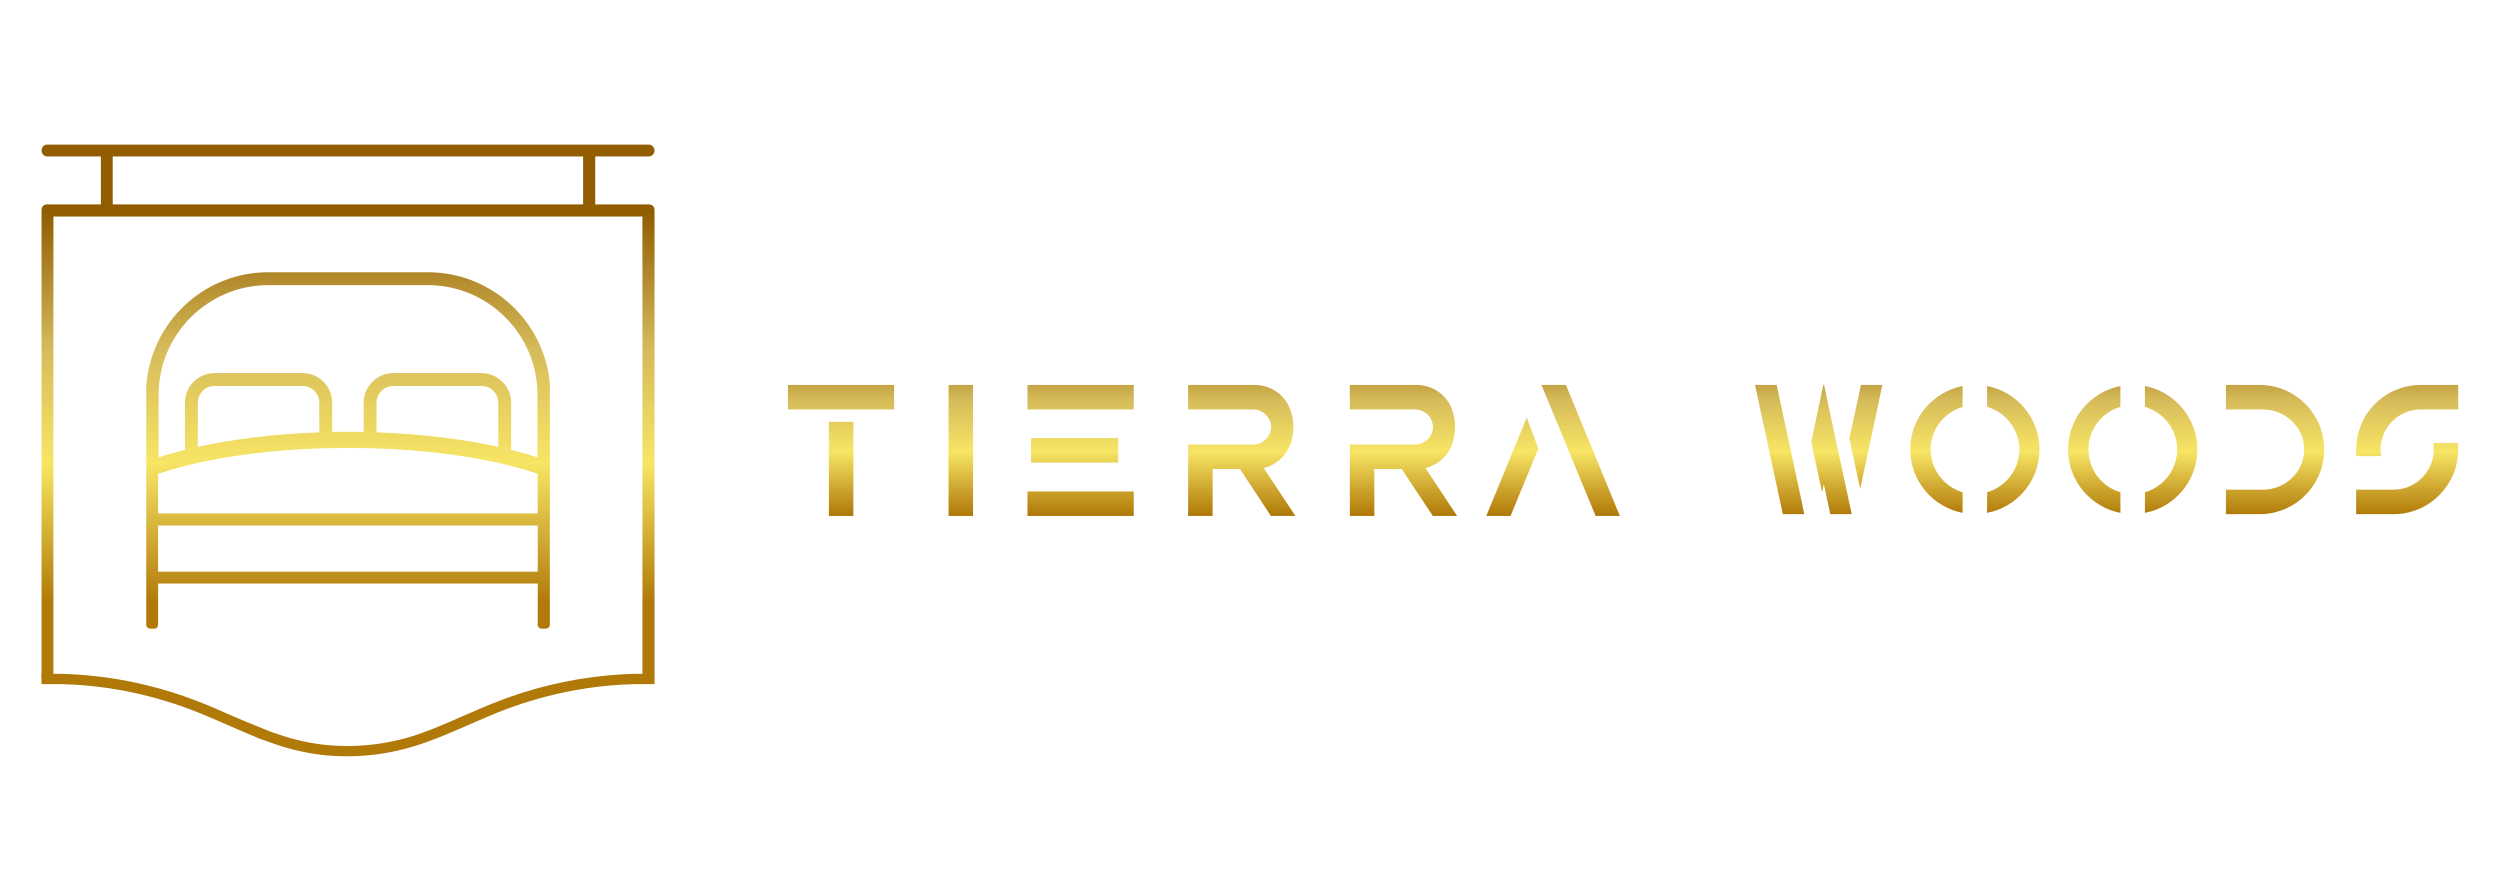 <svg width="255" height="91" viewBox="0 0 255 91" fill="none" xmlns="http://www.w3.org/2000/svg">
<path d="M91.202 41.764H80.364V39.265H91.202V41.764Z" fill="url(#paint0_linear_166_365)"/>
<path d="M115.64 41.764H104.802V39.265H115.64V41.764Z" fill="url(#paint1_linear_166_365)"/>
<path d="M115.64 52.628H104.802V50.129H115.64V52.628Z" fill="url(#paint2_linear_166_365)"/>
<path d="M114.061 47.183H105.17V44.684H114.061V47.183Z" fill="url(#paint3_linear_166_365)"/>
<path d="M87.046 43.027V52.628H84.547V43.027H87.046Z" fill="url(#paint4_linear_166_365)"/>
<path d="M99.251 39.265V52.628H96.752V39.265H99.251Z" fill="url(#paint5_linear_166_365)"/>
<path d="M129.634 52.628H132.133L128.897 47.735C130.107 47.446 131.16 46.578 131.581 45.368C131.598 45.368 131.607 45.359 131.607 45.342C131.817 44.789 131.923 44.184 131.923 43.553C131.923 42.921 131.817 42.316 131.607 41.764C131.607 41.746 131.598 41.738 131.581 41.738C131.054 40.238 129.581 39.265 127.977 39.265H121.19V41.764H127.819C128.792 41.764 129.634 42.553 129.66 43.526C129.66 43.544 129.66 43.553 129.66 43.553C129.66 43.553 129.66 43.562 129.66 43.579C129.634 44.552 128.792 45.342 127.819 45.342H127.319H124.82H123.689H121.19V47.84V52.628H123.689V47.84H126.477L129.634 52.628Z" fill="url(#paint6_linear_166_365)"/>
<path d="M146.154 52.628H148.626L145.391 47.735C146.627 47.446 147.653 46.578 148.1 45.368C148.1 45.368 148.1 45.359 148.1 45.342C148.311 44.789 148.416 44.184 148.416 43.553C148.416 42.921 148.311 42.316 148.1 41.764C148.1 41.746 148.1 41.738 148.1 41.738C147.548 40.238 146.075 39.265 144.496 39.265H137.683V41.764H144.312C145.312 41.764 146.154 42.553 146.154 43.526C146.154 43.544 146.154 43.553 146.154 43.553C146.154 43.553 146.154 43.562 146.154 43.579C146.154 44.552 145.312 45.342 144.312 45.342H143.812H141.34H140.182H137.683V47.84V52.628H140.182V47.84H142.971L146.154 52.628Z" fill="url(#paint7_linear_166_365)"/>
<path d="M165.252 52.628H162.753L157.228 39.265H159.727L165.225 52.628" fill="url(#paint8_linear_166_365)"/>
<path d="M154.072 52.628H151.546H151.599L155.729 42.606L156.913 45.762L154.072 52.628Z" fill="url(#paint9_linear_166_365)"/>
<path d="M188.874 52.444H186.69L186.033 49.392L185.849 50.208L184.744 45.078L184.928 44.237L185.98 39.265H186.059L187.111 44.237L187.927 48.025L188.874 52.444Z" fill="url(#paint10_linear_166_365)"/>
<path d="M189.742 49.866L192.004 39.265H189.821L188.637 44.736L189.742 49.866Z" fill="url(#paint11_linear_166_365)"/>
<path d="M184.033 52.444H181.85L179.009 39.265H181.219L183.744 51.023L184.033 52.444Z" fill="url(#paint12_linear_166_365)"/>
<path d="M196.923 45.841C196.923 43.789 198.317 42.053 200.185 41.501V39.37C197.16 39.975 194.845 42.632 194.845 45.841C194.845 49.051 197.16 51.734 200.185 52.312V50.208C198.317 49.656 196.923 47.919 196.923 45.841Z" fill="url(#paint13_linear_166_365)"/>
<path d="M208.024 45.841C208.024 42.632 205.735 39.975 202.684 39.37V41.501C204.578 42.053 205.972 43.789 205.972 45.841C205.972 47.919 204.578 49.656 202.684 50.208V52.312C205.735 51.734 208.024 49.05 208.024 45.841Z" fill="url(#paint14_linear_166_365)"/>
<path d="M213.022 45.841C213.022 43.789 214.389 42.053 216.283 41.501V39.37C213.258 39.975 210.943 42.632 210.943 45.841C210.943 49.051 213.258 51.734 216.283 52.312V50.208C214.389 49.656 213.022 47.919 213.022 45.841Z" fill="url(#paint15_linear_166_365)"/>
<path d="M224.123 45.841C224.123 42.632 221.834 39.975 218.783 39.37V41.501C220.677 42.053 222.071 43.789 222.071 45.841C222.071 47.919 220.677 49.656 218.783 50.208V52.312C221.834 51.734 224.123 49.05 224.123 45.841Z" fill="url(#paint16_linear_166_365)"/>
<path d="M237.065 45.841C237.065 47.393 236.539 48.814 235.644 49.945C234.434 51.471 232.567 52.444 230.488 52.444C230.173 52.444 227.042 52.444 227.042 52.444V49.945H230.83C232.987 49.945 234.881 48.288 235.013 46.131C235.013 46.025 235.013 45.929 235.013 45.841C235.013 45.754 235.013 45.666 235.013 45.578C234.881 43.421 232.987 41.764 230.83 41.764H227.042V39.265C227.042 39.265 230.173 39.265 230.488 39.265C232.567 39.265 234.434 40.238 235.644 41.764C236.539 42.869 237.065 44.316 237.065 45.841Z" fill="url(#paint17_linear_166_365)"/>
<path d="M250.743 39.265V41.764H246.929C245.325 41.764 243.93 42.685 243.246 44.026C242.983 44.579 242.826 45.184 242.826 45.841C242.826 46.069 242.843 46.297 242.878 46.525H240.353C240.335 46.297 240.327 46.069 240.327 45.841C240.327 45.21 240.432 44.605 240.59 44.026C240.826 43.184 241.221 42.422 241.747 41.764C242.957 40.238 244.825 39.265 246.929 39.265H250.743Z" fill="url(#paint18_linear_166_365)"/>
<path d="M240.327 52.444V49.945H244.141C245.745 49.945 247.14 49.024 247.797 47.683C248.087 47.13 248.244 46.499 248.244 45.841C248.244 45.613 248.227 45.394 248.192 45.184H250.691C250.726 45.394 250.743 45.613 250.743 45.841C250.743 46.473 250.638 47.104 250.48 47.683C250.244 48.524 249.823 49.287 249.297 49.945C248.087 51.471 246.245 52.444 244.141 52.444H240.327Z" fill="url(#paint19_linear_166_365)"/>
<path fill-rule="evenodd" clip-rule="evenodd" d="M56.084 39.054V63.729C56.084 63.939 55.9 64.124 55.69 64.124H55.243C55.032 64.124 54.848 63.939 54.848 63.729V59.52H16.127V63.729C16.127 63.939 15.969 64.124 15.732 64.124H15.311C15.101 64.124 14.917 63.939 14.917 63.729V39.239C14.952 38.853 15.004 38.476 15.075 38.108C16.1 32.241 21.204 27.77 27.359 27.77H43.642C49.797 27.77 54.927 32.241 55.953 38.108C56.005 38.423 56.049 38.739 56.084 39.054ZM16.179 46.657C17.021 46.376 17.915 46.122 18.862 45.894V41.08C18.862 39.423 20.204 38.055 21.887 38.055H30.858C32.541 38.055 33.883 39.423 33.883 41.08V44.053C34.426 44.053 34.961 44.053 35.487 44.053C36.031 44.053 36.566 44.053 37.092 44.053V41.08C37.092 39.423 38.46 38.055 40.117 38.055H49.114C50.771 38.055 52.139 39.423 52.139 41.08V45.894C53.086 46.122 53.98 46.376 54.822 46.657V40.265C54.822 34.109 49.797 29.085 43.642 29.085H27.359C21.204 29.085 16.179 34.109 16.179 40.265V46.657ZM49.114 39.37H40.117C39.196 39.37 38.407 40.133 38.407 41.08V44.105C43.011 44.263 47.246 44.789 50.823 45.578V41.08C50.823 40.133 50.06 39.37 49.114 39.37ZM30.858 39.37H21.887C20.941 39.37 20.178 40.133 20.178 41.08V45.578C23.755 44.789 27.99 44.263 32.568 44.105V41.08C32.568 40.133 31.805 39.37 30.858 39.37ZM16.127 52.365H54.848V48.314C54.848 48.314 54.839 48.314 54.822 48.314C53.98 48.033 53.086 47.77 52.139 47.525C51.718 47.42 51.279 47.314 50.823 47.209C47.246 46.42 43.011 45.894 38.407 45.736C37.986 45.718 37.548 45.71 37.092 45.71C36.566 45.692 36.031 45.683 35.487 45.683C34.961 45.683 34.426 45.692 33.883 45.71C33.444 45.71 33.006 45.718 32.568 45.736C27.99 45.894 23.755 46.42 20.178 47.209C19.722 47.314 19.283 47.42 18.862 47.525C17.915 47.77 17.021 48.033 16.179 48.314C16.162 48.314 16.144 48.314 16.127 48.314V52.365ZM54.848 58.31V53.601H16.127V58.31H54.848Z" fill="url(#paint20_linear_166_365)"/>
<path fill-rule="evenodd" clip-rule="evenodd" d="M66.764 68.727V69.779C66.133 69.779 65.528 69.779 64.923 69.779C60.425 69.858 55.979 70.726 51.639 72.331C50.324 72.83 49.008 73.409 47.746 73.962C46.299 74.593 44.8 75.251 43.274 75.777C40.748 76.671 38.092 77.144 35.461 77.144C34.69 77.144 33.927 77.109 33.173 77.039C31.463 76.855 29.779 76.487 28.148 75.934C27.648 75.75 27.096 75.566 26.517 75.356C25.413 74.909 24.334 74.435 23.256 73.962C21.993 73.409 20.651 72.83 19.336 72.331C15.022 70.726 10.55 69.858 6.078 69.779C5.473 69.779 4.842 69.779 4.237 69.779L4.21 68.727C4.228 68.727 4.237 68.727 4.237 68.727V21.404C4.237 21.088 4.473 20.851 4.763 20.851H4.842H10.287V15.958H4.842C4.5 15.958 4.237 15.695 4.237 15.353C4.237 15.011 4.5 14.748 4.842 14.748H66.159C66.475 14.748 66.764 15.011 66.764 15.353C66.764 15.695 66.475 15.958 66.159 15.958H60.714V20.851H66.159H66.212C66.528 20.851 66.764 21.088 66.764 21.404V68.727ZM11.497 20.851H59.478V15.958H11.497V20.851ZM65.528 68.727V22.087H5.447V68.727C5.675 68.727 5.894 68.727 6.104 68.727C10.708 68.832 15.285 69.7 19.704 71.357C21.046 71.857 22.387 72.436 23.676 73.014C24.729 73.462 25.833 73.935 26.912 74.356C27.464 74.593 27.99 74.777 28.49 74.935C30.042 75.461 31.647 75.829 33.278 75.987C36.487 76.303 39.828 75.908 42.932 74.803C44.405 74.277 45.904 73.62 47.325 72.988C48.614 72.436 49.929 71.857 51.271 71.357C55.716 69.7 60.293 68.832 64.897 68.727C65.107 68.727 65.318 68.727 65.528 68.727Z" fill="url(#paint21_linear_166_365)"/>
<defs>
<linearGradient id="paint0_linear_166_365" x1="86.072" y1="34.083" x2="86.072" y2="52.523" gradientUnits="userSpaceOnUse">
<stop offset="0.024" stop-color="#915D00"/>
<stop offset="0.365" stop-color="#D6BB5A"/>
<stop offset="0.649" stop-color="#F7E565"/>
<stop offset="1" stop-color="#B07908"/>
</linearGradient>
<linearGradient id="paint1_linear_166_365" x1="110.51" y1="34.083" x2="110.51" y2="52.523" gradientUnits="userSpaceOnUse">
<stop offset="0.024" stop-color="#915D00"/>
<stop offset="0.365" stop-color="#D6BB5A"/>
<stop offset="0.649" stop-color="#F7E565"/>
<stop offset="1" stop-color="#B07908"/>
</linearGradient>
<linearGradient id="paint2_linear_166_365" x1="110.51" y1="34.083" x2="110.51" y2="52.523" gradientUnits="userSpaceOnUse">
<stop offset="0.024" stop-color="#915D00"/>
<stop offset="0.365" stop-color="#D6BB5A"/>
<stop offset="0.649" stop-color="#F7E565"/>
<stop offset="1" stop-color="#B07908"/>
</linearGradient>
<linearGradient id="paint3_linear_166_365" x1="109.958" y1="34.083" x2="109.958" y2="52.523" gradientUnits="userSpaceOnUse">
<stop offset="0.024" stop-color="#915D00"/>
<stop offset="0.365" stop-color="#D6BB5A"/>
<stop offset="0.649" stop-color="#F7E565"/>
<stop offset="1" stop-color="#B07908"/>
</linearGradient>
<linearGradient id="paint4_linear_166_365" x1="104.249" y1="34.083" x2="104.249" y2="52.523" gradientUnits="userSpaceOnUse">
<stop offset="0.024" stop-color="#915D00"/>
<stop offset="0.365" stop-color="#D6BB5A"/>
<stop offset="0.649" stop-color="#F7E565"/>
<stop offset="1" stop-color="#B07908"/>
</linearGradient>
<linearGradient id="paint5_linear_166_365" x1="133.79" y1="34.083" x2="133.79" y2="52.523" gradientUnits="userSpaceOnUse">
<stop offset="0.024" stop-color="#915D00"/>
<stop offset="0.365" stop-color="#D6BB5A"/>
<stop offset="0.649" stop-color="#F7E565"/>
<stop offset="1" stop-color="#B07908"/>
</linearGradient>
<linearGradient id="paint6_linear_166_365" x1="134.816" y1="34.083" x2="134.816" y2="52.523" gradientUnits="userSpaceOnUse">
<stop offset="0.024" stop-color="#915D00"/>
<stop offset="0.365" stop-color="#D6BB5A"/>
<stop offset="0.649" stop-color="#F7E565"/>
<stop offset="1" stop-color="#B07908"/>
</linearGradient>
<linearGradient id="paint7_linear_166_365" x1="151.309" y1="34.083" x2="151.309" y2="52.523" gradientUnits="userSpaceOnUse">
<stop offset="0.024" stop-color="#915D00"/>
<stop offset="0.365" stop-color="#D6BB5A"/>
<stop offset="0.649" stop-color="#F7E565"/>
<stop offset="1" stop-color="#B07908"/>
</linearGradient>
<linearGradient id="paint8_linear_166_365" x1="172.38" y1="34.083" x2="172.38" y2="52.523" gradientUnits="userSpaceOnUse">
<stop offset="0.024" stop-color="#915D00"/>
<stop offset="0.365" stop-color="#D6BB5A"/>
<stop offset="0.649" stop-color="#F7E565"/>
<stop offset="1" stop-color="#B07908"/>
</linearGradient>
<linearGradient id="paint9_linear_166_365" x1="163.594" y1="34.083" x2="163.594" y2="52.523" gradientUnits="userSpaceOnUse">
<stop offset="0.024" stop-color="#915D00"/>
<stop offset="0.365" stop-color="#D6BB5A"/>
<stop offset="0.649" stop-color="#F7E565"/>
<stop offset="1" stop-color="#B07908"/>
</linearGradient>
<linearGradient id="paint10_linear_166_365" x1="207.84" y1="34.083" x2="207.84" y2="52.523" gradientUnits="userSpaceOnUse">
<stop offset="0.024" stop-color="#915D00"/>
<stop offset="0.365" stop-color="#D6BB5A"/>
<stop offset="0.649" stop-color="#F7E565"/>
<stop offset="1" stop-color="#B07908"/>
</linearGradient>
<linearGradient id="paint11_linear_166_365" x1="207.024" y1="34.083" x2="207.024" y2="52.523" gradientUnits="userSpaceOnUse">
<stop offset="0.024" stop-color="#915D00"/>
<stop offset="0.365" stop-color="#D6BB5A"/>
<stop offset="0.649" stop-color="#F7E565"/>
<stop offset="1" stop-color="#B07908"/>
</linearGradient>
<linearGradient id="paint12_linear_166_365" x1="198.817" y1="34.083" x2="198.817" y2="52.523" gradientUnits="userSpaceOnUse">
<stop offset="0.024" stop-color="#915D00"/>
<stop offset="0.365" stop-color="#D6BB5A"/>
<stop offset="0.649" stop-color="#F7E565"/>
<stop offset="1" stop-color="#B07908"/>
</linearGradient>
<linearGradient id="paint13_linear_166_365" x1="213.206" y1="34.083" x2="213.206" y2="52.523" gradientUnits="userSpaceOnUse">
<stop offset="0.024" stop-color="#915D00"/>
<stop offset="0.365" stop-color="#D6BB5A"/>
<stop offset="0.649" stop-color="#F7E565"/>
<stop offset="1" stop-color="#B07908"/>
</linearGradient>
<linearGradient id="paint14_linear_166_365" x1="221.045" y1="34.083" x2="221.045" y2="52.523" gradientUnits="userSpaceOnUse">
<stop offset="0.024" stop-color="#915D00"/>
<stop offset="0.365" stop-color="#D6BB5A"/>
<stop offset="0.649" stop-color="#F7E565"/>
<stop offset="1" stop-color="#B07908"/>
</linearGradient>
<linearGradient id="paint15_linear_166_365" x1="229.278" y1="34.083" x2="229.278" y2="52.523" gradientUnits="userSpaceOnUse">
<stop offset="0.024" stop-color="#915D00"/>
<stop offset="0.365" stop-color="#D6BB5A"/>
<stop offset="0.649" stop-color="#F7E565"/>
<stop offset="1" stop-color="#B07908"/>
</linearGradient>
<linearGradient id="paint16_linear_166_365" x1="237.117" y1="34.083" x2="237.117" y2="52.523" gradientUnits="userSpaceOnUse">
<stop offset="0.024" stop-color="#915D00"/>
<stop offset="0.365" stop-color="#D6BB5A"/>
<stop offset="0.649" stop-color="#F7E565"/>
<stop offset="1" stop-color="#B07908"/>
</linearGradient>
<linearGradient id="paint17_linear_166_365" x1="240.721" y1="34.083" x2="240.721" y2="52.523" gradientUnits="userSpaceOnUse">
<stop offset="0.024" stop-color="#915D00"/>
<stop offset="0.365" stop-color="#D6BB5A"/>
<stop offset="0.649" stop-color="#F7E565"/>
<stop offset="1" stop-color="#B07908"/>
</linearGradient>
<linearGradient id="paint18_linear_166_365" x1="248.06" y1="34.083" x2="248.06" y2="52.523" gradientUnits="userSpaceOnUse">
<stop offset="0.024" stop-color="#915D00"/>
<stop offset="0.365" stop-color="#D6BB5A"/>
<stop offset="0.649" stop-color="#F7E565"/>
<stop offset="1" stop-color="#B07908"/>
</linearGradient>
<linearGradient id="paint19_linear_166_365" x1="248.06" y1="34.083" x2="248.06" y2="52.523" gradientUnits="userSpaceOnUse">
<stop offset="0.024" stop-color="#915D00"/>
<stop offset="0.365" stop-color="#D6BB5A"/>
<stop offset="0.649" stop-color="#F7E565"/>
<stop offset="1" stop-color="#B07908"/>
</linearGradient>
<linearGradient id="paint20_linear_166_365" x1="51.534" y1="20.72" x2="51.534" y2="61.545" gradientUnits="userSpaceOnUse">
<stop offset="0.024" stop-color="#915D00"/>
<stop offset="0.365" stop-color="#D6BB5A"/>
<stop offset="0.649" stop-color="#F7E565"/>
<stop offset="1" stop-color="#B07908"/>
</linearGradient>
<linearGradient id="paint21_linear_166_365" x1="66.633" y1="20.72" x2="66.633" y2="61.545" gradientUnits="userSpaceOnUse">
<stop offset="0.024" stop-color="#915D00"/>
<stop offset="0.365" stop-color="#D6BB5A"/>
<stop offset="0.649" stop-color="#F7E565"/>
<stop offset="1" stop-color="#B07908"/>
</linearGradient>
</defs>
</svg>
